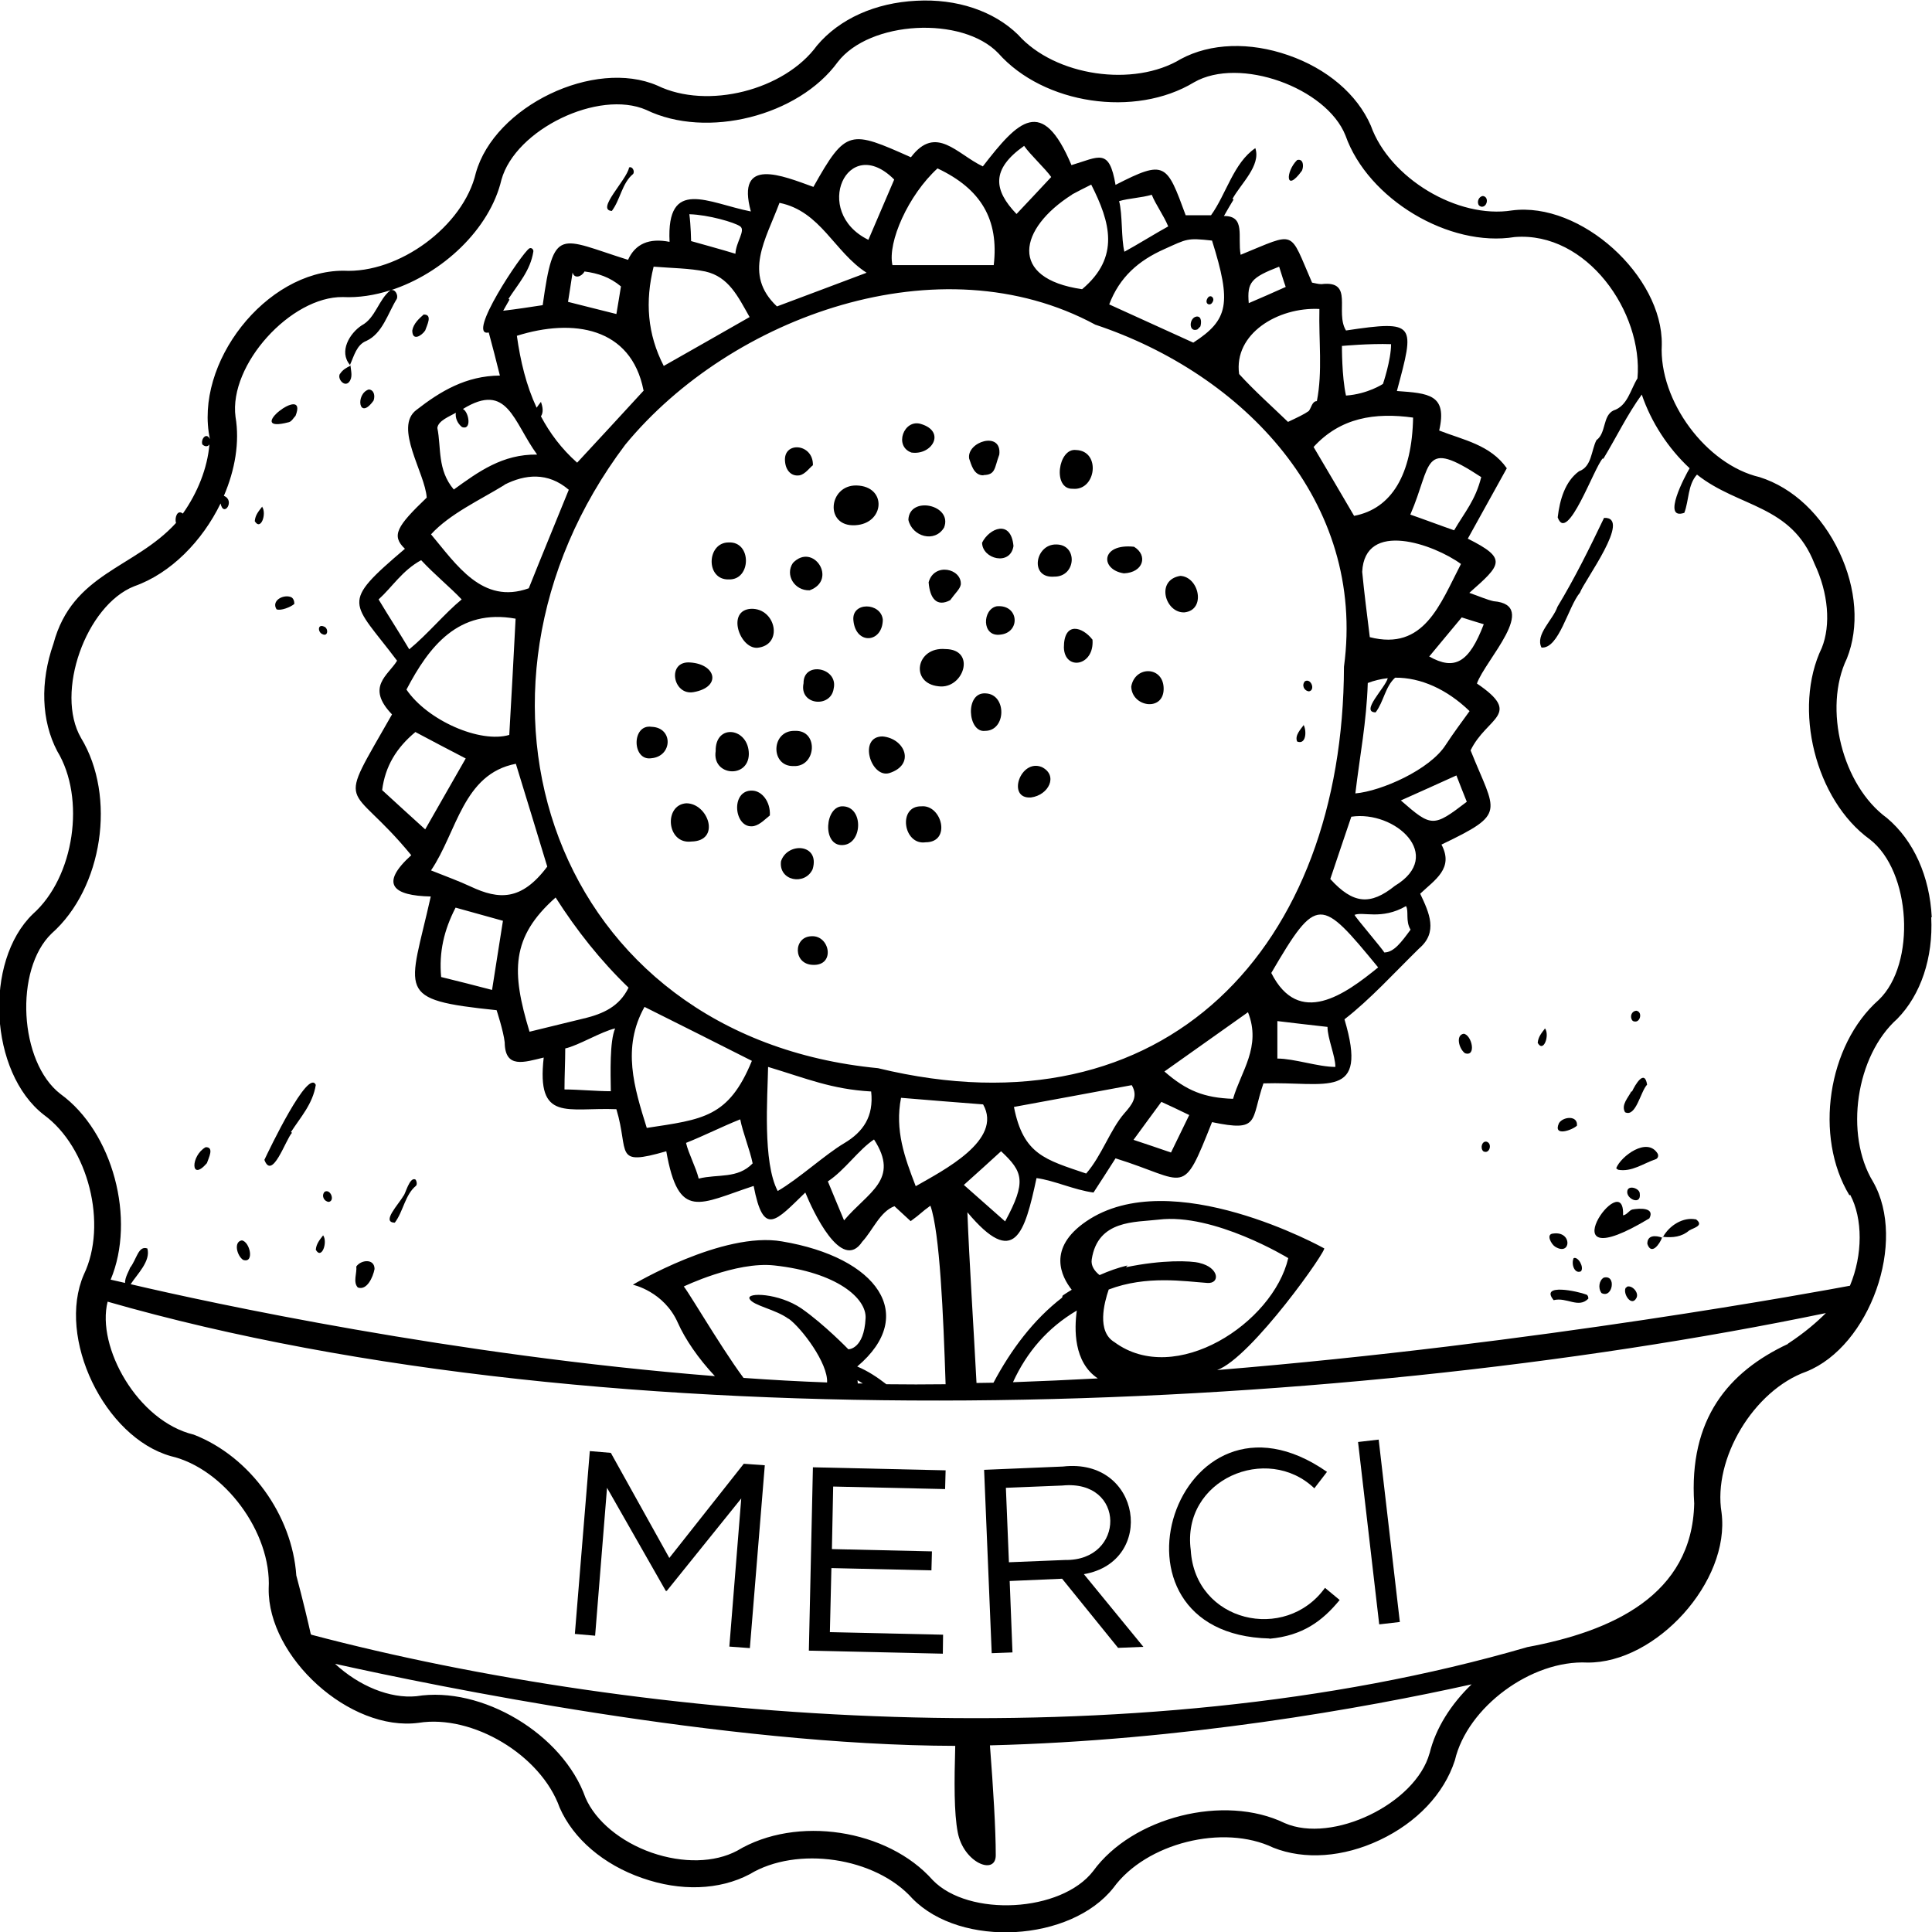 <?xml version="1.0" encoding="UTF-8"?><svg id="b" xmlns="http://www.w3.org/2000/svg" viewBox="0 0 76.29 76.3"><g id="c"><path d="M76.28,36.22c-.08-1.61-.71-3.03-1.77-3.92-1.76-1.28-2.53-4.33-1.58-6.3.49-1.23.38-2.76-.3-4.2-.69-1.46-1.82-2.54-3.15-2.96-2.1-.49-3.98-3.01-3.86-5.23.04-2.71-3.2-5.66-5.92-5.3-2.14.34-4.83-1.27-5.57-3.35-.54-1.24-1.73-2.25-3.26-2.78-1.52-.53-3.07-.48-4.24.15-1.86,1.13-4.97.68-6.43-.96-.95-.93-2.41-1.43-4.02-1.34-1.61.08-3.03.71-3.92,1.77-1.28,1.76-4.32,2.54-6.3,1.58-2.49-1.08-6.43.81-7.17,3.45-.49,2.1-3.04,3.98-5.23,3.86-3.07,0-5.91,3.66-5.27,6.65-.14-.29-.37,0-.3.21.1.09.21.1.28,0-.08.94-.47,1.91-1.05,2.73-.23-.18-.33.19-.27.37-1.64,1.8-4.09,1.97-4.84,4.77-.53,1.51-.48,3.04.15,4.24,1.13,1.86.68,4.97-.96,6.43-1.95,1.88-1.72,6.26.43,7.93,1.76,1.28,2.53,4.33,1.58,6.31-1.08,2.49.81,6.43,3.44,7.17,2.1.49,3.98,3.01,3.86,5.23-.04,2.7,3.2,5.66,5.92,5.3,2.13-.34,4.83,1.27,5.57,3.35.54,1.23,1.73,2.25,3.26,2.78,1.51.53,3.04.48,4.24-.15,1.86-1.13,4.97-.68,6.43.96,1.92,1.96,6.25,1.71,7.94-.43,1.28-1.76,4.33-2.53,6.31-1.58,1.23.49,2.76.38,4.2-.3,1.46-.69,2.54-1.82,2.97-3.15.49-2.1,3.02-3.97,5.23-3.86,2.71.03,5.65-3.2,5.3-5.92-.35-2.13,1.27-4.83,3.35-5.57,2.5-1,3.99-5.13,2.63-7.5-1.13-1.86-.68-4.97.96-6.43.93-.95,1.42-2.41,1.34-4.01M56.45,69.23c-.55,2-3.84,3.58-5.72,2.76-2.39-1.16-6.01-.24-7.56,1.89-1.26,1.64-4.92,1.83-6.34.36-1.78-2.01-5.38-2.57-7.72-1.16-.9.48-2.15.5-3.37.08-1.23-.43-2.22-1.25-2.62-2.17-.89-2.52-4.1-4.43-6.68-4.01-1.04.1-2.26-.4-3.21-1.28,3.96.88,15.38,3.22,24.49,3.24-.04,1.42-.05,2.65.1,3.42.23,1.2,1.5,1.71,1.5.9,0-1.03-.1-2.65-.23-4.34,7.62-.19,14.75-1.46,19.02-2.41-.81.78-1.42,1.73-1.66,2.73M70.6,53.07c-2.35,1.1-3.92,2.96-3.7,6.3-.08,3.62-3.25,5.05-6.59,5.67-15.67,4.57-35.04,2.94-48.02-.49,0-.01-.01-.02-.02-.03-.1-.45-.31-1.34-.57-2.31-.16-2.36-1.81-4.69-4.05-5.56-2.22-.53-3.85-3.47-3.4-5.25,19.85,5.7,48.1,4.55,67.85.45-.35.35-.83.77-1.5,1.21M31.14,52.07c.52.38,1.56,1.76,1.52,2.52-1.1-.04-2.2-.1-3.3-.18-.96-1.29-2.48-3.93-2.38-3.6,0,0,2.08-1.01,3.6-.84,2.47.27,3.64,1.3,3.6,2.08-.06,1.24-.68,1.23-.68,1.23,0,0-.96-.99-1.85-1.61-.89-.61-2.19-.65-2.05-.38.14.27,1.03.41,1.54.79M33.86,54.5c.07.04.14.09.21.13h-.2s0-.09-.01-.13M34.51,44.99c1.04,1.6-.24,2.08-1.18,3.2-.23-.56-.43-1.02-.64-1.54.67-.44,1.21-1.25,1.83-1.66M30.71,47.03c-.6-1.14-.4-3.7-.38-4.9,1.53.46,2.5.88,4.07.97.11.99-.32,1.6-1.06,2.04-.76.45-1.8,1.41-2.63,1.89M34.67,42.18c-12.87-1.24-17.4-14.77-9.98-24.62,4.19-5.09,12.44-8.05,18.56-4.74,5.85,1.95,10.7,6.98,9.82,13.51-.03,11.01-6.99,18.62-18.4,15.85M29.23,44.2c.1.52.39,1.23.49,1.74-.6.62-1.37.41-2.13.6-.11-.45-.4-.98-.5-1.41.73-.29,1.39-.63,2.14-.93M25.54,44.54c-.5-1.6-.99-3.17-.09-4.78,1.44.72,2.84,1.42,4.24,2.13-.92,2.24-1.93,2.31-4.16,2.65M24.12,43.09c-.56,0-1.3-.07-1.83-.07,0-.54.03-1.1.03-1.62.51-.11,1.43-.67,1.97-.79-.22.51-.18,1.77-.17,2.48M23.08,40.21c-.69.17-1.39.34-2.17.53-.72-2.37-.74-3.73,1.03-5.3.83,1.3,1.77,2.49,2.88,3.56-.37.76-1.02,1.03-1.73,1.21M18.59,35.01c-.47-.22-.97-.4-1.57-.64,1.03-1.52,1.26-3.81,3.35-4.21.43,1.4.84,2.74,1.24,4.06-1.02,1.36-1.91,1.31-3.02.79M19.86,36.36c-.13.84-.27,1.69-.43,2.73-.65-.17-1.31-.34-2.01-.51-.09-.98.11-1.85.57-2.74.64.18,1.26.35,1.87.52M18.23,16.86c.41.16.29-.59.05-.71,1.77-1.09,1.98.5,2.93,1.8-1.37-.02-2.32.68-3.29,1.38-.66-.78-.49-1.65-.65-2.43.03-.29.49-.46.73-.6-.03.19.06.42.24.56M22.61,10.76c.07.27.37.16.47-.04.53.07,1,.22,1.44.59-.06.35-.11.7-.18,1.09-.62-.15-1.18-.3-1.91-.48.06-.39.12-.75.18-1.16M25.42,15.42c-.87.95-1.75,1.9-2.63,2.85-.62-.55-1.08-1.17-1.43-1.83.1-.15.08-.35,0-.57-.06.08-.12.15-.17.23-.41-.88-.64-1.84-.78-2.84,2.22-.7,4.51-.34,5,2.15M19.92,19.14c.81-.41,1.71-.51,2.54.2-.53,1.31-1.07,2.61-1.58,3.89-1.83.66-2.86-.94-3.86-2.13.74-.81,1.94-1.36,2.9-1.95M20.36,24.43c-.08,1.53-.16,3.06-.25,4.59-1.15.34-3.23-.57-4.06-1.79.89-1.7,2.05-3.21,4.31-2.8M18.23,23.67c-.67.55-1.34,1.37-2.07,1.97-.31-.53-.84-1.35-1.21-1.97.55-.5.93-1.14,1.68-1.55.54.58,1.18,1.1,1.6,1.55M16.41,28.91c.66.35,1.32.7,1.98,1.04-.54.95-1.05,1.83-1.6,2.8-.59-.54-1.14-1.03-1.7-1.55.12-.94.56-1.67,1.32-2.3M27.85,10.72c.93.21,1.29.99,1.75,1.8-1.14.65-2.24,1.28-3.39,1.93-.65-1.26-.74-2.55-.4-3.92.74.06,1.4.06,2.04.19M27.23,8.46c.73.02,1.78.32,2,.48.22.16-.17.62-.19,1.08-.38-.12-1.75-.5-1.75-.5,0,0-.01-.62-.07-1.07M34.29,9.47c-2.25-1.1-.83-4.24,1.02-2.38-.35.81-.68,1.59-1.02,2.38M37.02,6.65c1.72.81,2.43,2.02,2.22,3.82h-4c-.2-.91.63-2.77,1.78-3.82M34.22,10.77c-1.28.48-2.41.91-3.54,1.33-1.35-1.27-.44-2.64.1-4.09,1.63.33,2.16,1.94,3.44,2.76M40.14,8.45c-.9-.94-1.02-1.76.3-2.69.24.35.84.9,1.07,1.23-.48.52-.93.99-1.37,1.46M42.33,7.68c.22-.12.46-.24.76-.39.75,1.48,1.15,2.86-.36,4.13-2.93-.42-2.51-2.4-.39-3.74M45.97,9.84c.91-.41.9-.45,1.89-.34.78,2.48.65,3.13-.74,4.03-1.18-.54-2.25-1.02-3.32-1.51.41-1.08,1.16-1.73,2.17-2.18M44.2,7.94c.36-.11.89-.13,1.28-.25.15.38.48.83.65,1.25-.39.21-1.3.77-1.73,1-.13-.5-.07-1.49-.21-2M52.1,12.2c-.03,1.27.13,2.47-.1,3.64-.19,0-.22.27-.32.39-.18.13-.44.25-.82.43-.63-.61-1.32-1.22-1.93-1.89-.22-1.59,1.53-2.65,3.17-2.57M50.51,10.53c.1.31.17.55.26.8-.51.23-.97.43-1.46.64-.07-.82.09-1.01,1.2-1.44M55.8,16.48c-.04,2.26-.85,3.61-2.33,3.89-.54-.93-1.06-1.8-1.6-2.72,1.06-1.16,2.42-1.37,3.93-1.16M53,13.66s1.07-.1,1.93-.07c0,.63-.32,1.57-.32,1.57,0,0-.6.4-1.46.46-.17-.76-.16-1.97-.16-1.97M50.2,38.42c1.81-3.1,1.95-2.98,4.22-.22-1.31,1.07-3.13,2.38-4.22.22M52.73,42.13c-.68,0-1.62-.33-2.29-.33v-1.48c.65.08,1.27.15,1.98.23,0,.45.31,1.15.31,1.57M53.48,36.13c.32-.15,1.07.21,2.04-.35.12.2-.03.59.18.93-.36.49-.66.9-1.04.9-.02-.08-1.15-1.4-1.17-1.48M55.08,34.98c-.97.78-1.65.72-2.55-.27.29-.86.56-1.67.83-2.46,1.72-.26,3.71,1.53,1.72,2.73M55.31,31.61c.69-.31,1.39-.62,2.2-.99.13.33.27.7.41,1.04-1.32,1.01-1.39,1.01-2.6-.05M57.09,29.41c-.62.98-2.54,1.83-3.57,1.92.18-1.52.44-2.8.49-4.36.26-.1.52-.16.79-.19-.1.38-1.1,1.34-.48,1.35.32-.42.38-1.02.77-1.37,1.01-.01,2.05.46,2.94,1.32-.31.43-.64.87-.94,1.33M54.09,25.16c-.11-.9-.22-1.74-.3-2.58.1-2.06,2.83-1.09,3.9-.31-.83,1.6-1.46,3.44-3.6,2.89M56.44,25.92c.41-.49.81-.98,1.28-1.54.24.08.54.17.87.27-.58,1.52-1.15,1.84-2.16,1.27M57.42,20.94c-.41-.14-1.32-.48-1.73-.62.87-2,.44-3.03,2.8-1.48-.23.92-.65,1.38-1.07,2.1M40.04,43.71c1.54-.28,3.08-.57,4.65-.86.27.46,0,.78-.29,1.11-.56.64-.89,1.67-1.51,2.38-1.62-.55-2.48-.75-2.85-2.62M39.69,48.23c-.5-.44-1.11-.98-1.63-1.44.55-.49,1.01-.91,1.47-1.33.87.81,1.01,1.2.16,2.77M45.86,43.51c.33.15.69.32,1.1.52-.25.52-.46.95-.72,1.48-.49-.17-.97-.33-1.48-.5.42-.57.72-.99,1.1-1.5M45.98,42.31c1.13-.8,2.19-1.55,3.3-2.34.54,1.36-.28,2.34-.59,3.42-1.13-.04-1.83-.31-2.71-1.08M35.58,43.35c1.19.1,2.21.18,3.24.26.8,1.41-1.58,2.61-2.66,3.23-.44-1.14-.83-2.21-.58-3.49M43.35,54.43c-1.12.06-2.24.11-3.35.15h0c.55-1.2,1.37-2.15,2.52-2.83-.1.73-.13,2.04.83,2.68M47.38,49.87c-.38-.09-1.48-.13-2.92.17.02-.02.04-.05.06-.07-.38.09-.74.22-1.1.38-.19-.15-.35-.36-.31-.62.24-1.57,1.72-1.46,2.64-1.57,2.19-.27,5.12,1.52,5.12,1.52-.6,2.57-4.46,5.09-6.86,3.32-.71-.42-.41-1.55-.23-2.08,1.49-.57,3.01-.32,3.89-.26.52.04.48-.61-.31-.79M73.06,47.18c.5.94.5,2.37-.01,3.59-1.01.19-12.38,2.3-24.99,3.33,1.36-.48,4.44-4.87,4.22-4.81,0,0-6.03-3.36-9.39-1.06-1.55,1.06-.98,2.18-.57,2.7-.22.13-.36.23-.36.23l-.02.08c-1.13.87-2.02,2.06-2.71,3.36-.22,0-.45.01-.67.01-.11-2.11-.29-4.88-.36-6.74,1.86,2.22,2.26.84,2.73-1.35.69.09,1.49.47,2.25.57.25-.39.55-.84.87-1.35,2.86.89,2.61,1.59,3.81-1.43,1.91.4,1.52-.05,2.03-1.53,2.48-.08,4.16.69,3.2-2.53,1.01-.78,1.99-1.86,2.95-2.8.75-.64.4-1.4.04-2.16.58-.55,1.34-1,.84-1.94,2.61-1.25,2.14-1.24,1.15-3.72.64-1.32,2.08-1.4.25-2.64.33-.93,2.49-3.1.66-3.25-.27-.06-.53-.18-.96-.33,1.27-1.12,1.52-1.35-.06-2.14.54-.97,1.03-1.86,1.54-2.78-.65-.93-1.73-1.12-2.67-1.49.33-1.43-.42-1.47-1.67-1.56.71-2.65.78-2.81-2.01-2.39-.45-.73.34-1.99-.97-1.83-.13,0-.25-.04-.37-.06-.92-2.11-.59-2.01-2.82-1.1-.13-.71.21-1.54-.66-1.53.12-.22.25-.43.38-.65-.01,0-.02-.02-.04-.03.32-.59,1.13-1.31.9-2-.86.58-1.15,1.82-1.75,2.65-.32,0-.65,0-1,0-.75-2.04-.8-2.21-2.77-1.2-.25-1.47-.64-1.11-1.74-.78-1.16-2.75-2.1-1.76-3.5.05-1.02-.48-1.85-1.67-2.84-.36-2.4-1.07-2.56-1.13-3.85,1.17-1.22-.44-3.07-1.22-2.47.97-1.68-.33-3.34-1.37-3.21,1.2q-1.21-.24-1.64.71c-2.72-.85-2.93-1.37-3.37,1.79-.53.08-1.04.16-1.56.22.08-.15.17-.29.25-.44-.01-.01-.03-.02-.04-.03.39-.6.86-1.11.98-1.86.02-.09-.08-.18-.16-.13-.29.18-2.52,3.51-1.6,3.32.15.56.28,1.05.44,1.7-1.34.01-2.35.62-3.3,1.36-.9.68.35,2.49.41,3.46-1.18,1.13-1.41,1.5-.86,2.02-2.6,2.21-2.1,2.04-.31,4.42-.35.58-1.25,1.03-.2,2.12-2.25,3.96-1.74,2.51.76,5.56-1.27,1.15-.71,1.6.77,1.63-.85,3.81-1.46,4.07,2.6,4.49,0,0,.27.82.32,1.27.01,1.06.78.78,1.54.6-.29,2.57.93,1.96,2.87,2.04.52,1.72-.14,2.27,1.97,1.66.49,2.77,1.31,2.07,3.45,1.37.39,2.03.87,1.39,2.04.26.29.71,1.43,3.18,2.25,1.94.41-.44.7-1.19,1.27-1.4.23.21.43.4.64.59.43-.31.39-.33.78-.61.37,1.05.51,4.28.6,7.05-.78.01-1.56.01-2.34,0-.35-.27-.72-.52-1.15-.7,2.41-2.03.8-4.31-2.97-4.94-2.34-.41-5.89,1.71-5.89,1.71,0,0,1.23.26,1.78,1.51.28.63.8,1.4,1.46,2.1-10.32-.82-19.87-2.88-23.07-3.63,0,0,0,0,0,0,.25-.39.8-.91.66-1.41-.36-.13-.42.43-.69.77,0,.05-.21.38-.19.59-.23-.05-.42-.1-.57-.13,1-2.39.09-5.83-1.98-7.33-1.64-1.26-1.83-4.92-.35-6.34,2.02-1.79,2.56-5.41,1.16-7.72-1.04-1.79.2-5.24,2.1-5.99,1.45-.51,2.69-1.79,3.41-3.27.12.58.59-.12.13-.3.44-1.02.63-2.12.46-3.12-.27-2.06,2.19-4.76,4.24-4.73.62.03,1.26-.07,1.88-.27-.47.36-.59,1.1-1.14,1.39-.47.31-.91,1.03-.46,1.56.16-.35.26-.8.65-.95.64-.3.84-1.08,1.2-1.66.06-.14-.06-.4-.24-.34,2.04-.66,3.91-2.41,4.37-4.36.55-1.99,3.84-3.58,5.72-2.76,2.39,1.16,6.01.24,7.56-1.89,1.26-1.64,4.92-1.83,6.34-.35,1.79,2.02,5.4,2.56,7.73,1.15,1.79-1.03,5.23.21,5.98,2.1.89,2.52,4.1,4.43,6.68,4.01,2.85-.23,5.08,2.97,4.85,5.58-.28.45-.39,1.09-.95,1.27-.43.21-.28.89-.67,1.17-.21.41-.18,1.05-.69,1.23-.55.4-.76,1.13-.84,1.82.38,1.07,1.44-1.98,1.78-2.33,0,0,.02.01.02.02.51-.84.94-1.74,1.52-2.54.37,1.09,1.04,2.12,1.89,2.91-.18.3-1.12,2.07-.21,1.76.19-.5.13-1.1.5-1.51,1.65,1.31,3.73,1.18,4.64,3.52.55,1.16.65,2.42.29,3.32-1.16,2.4-.25,6.01,1.89,7.56,1.64,1.26,1.84,4.92.36,6.34-2.03,1.79-2.56,5.41-1.16,7.72"/><path d="M33.77,20.74c1.17-.06,1.27-1.54.05-1.57-1.11-.02-1.27,1.64-.05,1.57"/><path d="M37.33,25.63c-1.16-.1-1.41,1.35-.27,1.47.99.13,1.51-1.46.27-1.47"/><path d="M27.1,31.72c-.9.06-.78,1.63.2,1.51,1.18-.02.67-1.51-.2-1.51"/><path d="M29.66,24.04c-.98.05-.46,1.57.24,1.54,1.05-.1.74-1.57-.24-1.54"/><path d="M28.78,22.88c.89.03.91-1.5,0-1.46-.88-.01-.93,1.49,0,1.46"/><path d="M29.57,29.78c0-1.05-1.33-1.23-1.31-.12-.15.98,1.29,1.1,1.31.12"/><path d="M42.36,19.3c.93.09,1.12-1.5.13-1.53-.71-.09-.94,1.56-.13,1.53"/><path d="M31.33,30.25c.91.05,1.01-1.43.06-1.39-.95-.03-.98,1.41-.06,1.39"/><path d="M36.38,31.84c-.94-.02-.71,1.55.17,1.42,1.03,0,.64-1.5-.17-1.42"/><path d="M34.85,29.08c-.97,0-.47,1.65.26,1.45,1.05-.33.63-1.37-.26-1.45"/><path d="M33.3,31.84c-.73-.05-.85,1.57-.03,1.53.79-.03.84-1.49.03-1.53"/><path d="M29.71,31.22c-.89-.04-.73,1.55.06,1.4.26-.06.48-.31.63-.42.03-.55-.32-.97-.69-.98"/><path d="M38.92,27.38c-.83-.06-.71,1.57-.02,1.48.84,0,.86-1.45.02-1.48"/><path d="M41.63,22.77c.87.01.94-1.27.08-1.27-.84-.02-1.07,1.35-.08,1.27"/><path d="M35.87,20.53c.15.66,1.04.92,1.41.3.35-.9-1.38-1.27-1.41-.3"/><path d="M40.71,31.49c.7-.09,1.09-.87.43-1.2-.85-.35-1.4,1.27-.43,1.2"/><path d="M42.01,25.57c.03.93,1.21.74,1.13-.31-.39-.51-1.13-.74-1.13.31"/><path d="M32.09,34.32c.3-1.01-1-1.08-1.25-.31-.1.78.95.97,1.25.31"/><path d="M31.73,26.98c-.18.87,1.08.99,1.19.21.19-.83-1.2-1.1-1.19-.21"/><path d="M31.31,22.23c-.32.47.06,1.1.66,1.08,1.12-.41.14-1.91-.66-1.08"/><path d="M46.78,24.18c.85-.1.57-1.4-.17-1.44-1,.16-.59,1.49.17,1.44"/><path d="M35.99,17.87c.81.12,1.38-.83.37-1.13-.67-.2-1.07.88-.37,1.13"/><path d="M25.73,28.7c-.8-.12-.78,1.37,0,1.24.83-.08.86-1.21,0-1.24"/><path d="M44.38,22.64c.77-.03.96-.71.4-1.05-1.33-.14-1.34.91-.4,1.05"/><path d="M34.86,24.47c-.07-.69-1.25-.72-1.16.04.1.97,1.15.88,1.16-.04"/><path d="M44.67,27.11c.02.81,1.27,1,1.28.1.01-.91-1.13-.94-1.28-.1"/><path d="M27.26,26.16c-.94-.08-.7,1.32.13,1.17,1.11-.2.89-1.1-.13-1.17"/><path d="M32.04,36.97c-.72.02-.73,1.11.06,1.13.9.04.67-1.18-.06-1.13"/><path d="M36.67,23c.05.63.32.98.85.7.2-.28.39-.44.42-.62.04-.63-1.05-.88-1.27-.09"/><path d="M38.83,18.76c.49-.01.43-.27.63-.81.11-.95-1.3-.51-1.19.16.08.21.17.67.57.66"/><path d="M39.36,23.94c-.57.11-.61,1.22.14,1.12.81-.08.74-1.2-.14-1.12"/><path d="M31.57,18.77c.22-.04.4-.3.53-.4.02-.87-1.19-.96-1.1-.14.03.35.25.59.57.54"/><path d="M38.78,21.43c.01.65,1.12.93,1.24.13-.1-1.07-.96-.7-1.24-.13"/><polygon points="26.43 61.52 24.12 57.37 23.29 57.3 22.7 64.52 23.5 64.59 23.97 58.75 26.29 62.82 26.33 62.82 29.27 59.17 28.8 65.02 29.61 65.08 30.2 57.86 29.37 57.8 26.43 61.52"/><polygon points="31.94 65.18 37.23 65.3 37.24 64.55 32.77 64.45 32.83 61.92 36.78 62.01 36.8 61.26 32.85 61.17 32.9 58.7 37.32 58.8 37.34 58.06 32.1 57.94 31.94 65.18"/><path d="M39.98,65.24l-.11-2.81,2.07-.09,2.21,2.73,1-.04-2.35-2.87c2.86-.49,2.28-4.61-.83-4.25,0,0-3.11.13-3.11.13l.3,7.24.82-.03ZM41.95,58.66c2.52-.25,2.49,2.98.11,2.94,0,0-2.22.09-2.22.09l-.12-2.94,2.23-.09Z"/><path d="M50.13,64.71c1.31-.12,2.09-.7,2.77-1.53l-.58-.48c-1.56,2.17-5.13,1.36-5.3-1.49-.37-2.79,3.02-4.22,4.88-2.44l.5-.65c-5.94-4.14-9.34,6.41-2.27,6.58"/><rect x="54.04" y="56.87" width=".82" height="7.25" transform="translate(-6.61 6.68) rotate(-6.62)"/><path d="M61,40.59s0,.01,0,.02c0,0-.01-.01,0-.02"/><path d="M60.72,41.18c.23.41.48-.3.29-.57-.13.17-.27.33-.29.57"/><path d="M65.05,49.12c.16.47.49,0,.58-.25-.25-.09-.59-.11-.58.25"/><path d="M65.63,48.86s.01,0,.02,0c0,0,.01-.02.02-.02,0,0-.02,0-.02,0,0,0,0,.01-.01.02"/><path d="M66.96,48.15c-.5-.1-1.04.24-1.29.69.39.04.74,0,1.03-.25.18-.11.61-.19.26-.45"/><path d="M13.84,14.43s.01,0,.02-.01c0,0,0-.01-.01-.02,0,0,0,.01,0,.02,0,0,0,0,0,.01"/><path d="M13.43,14.75c-.13.19.16.55.35.34.16-.19.08-.43.06-.65-.16.08-.31.16-.41.32"/><path d="M62.39,23.4c.17-.47,2.07-3,.95-2.95-.57,1.19-1.15,2.37-1.84,3.51-.17.51-.89,1.1-.63,1.61.69.06,1.05-1.61,1.52-2.17"/><path d="M65.13,48.11c.23-.44-.4-.4-.67-.35-.13.03-.21.21-.37.23.09-2.05-3.19,2.67,1.04.12"/><path d="M63.89,46.19c.54.1,1-.25,1.5-.42.07-.03.11-.12.07-.21-.41-.69-1.46.1-1.64.57.02.02.05.05.07.05"/><path d="M14.13,50.84c.36.13.6-.41.66-.73,0-.42-.53-.37-.72-.1.03.26-.14.62.06.83"/><path d="M15.59,48.28c.34-.45.4-1.1.84-1.46.05-.06.02-.19-.02-.24-.24-.14-.41.61-.48.64-.18.33-.89,1.05-.34,1.06"/><path d="M24.84,6.62c-.1.5-1.32,1.67-.68,1.71.34-.45.4-1.1.84-1.46.08-.11-.04-.33-.17-.25"/><path d="M62.64,51.12c-.33-.13-1.85-.46-1.29.22.52-.13.98.34,1.37-.06,0-.07-.02-.14-.08-.16"/><path d="M64.17,43.92c.43.21.61-.82.87-1.09-.1-.63-.47,0-.6.28l-.02-.02c-.12.25-.42.54-.25.83"/><path d="M11.41,16.67c.11-.03.18-.17.26-.25.53-1.34-2.15.75-.26.25"/><path d="M16.74,12.41c-.19.17-.41.36-.46.64,0,.44.37.21.51,0,.07-.21.3-.63-.05-.63"/><path d="M62.27,44.45c.04-.42-.55-.36-.71-.1-.25.55.52.28.71.1"/><path d="M14.56,15.38c-.53.17-.4,1.26.19.44.07-.19.02-.43-.19-.44"/><path d="M51.22,6.32c-.46.45-.47,1.33.19.42.08-.17.06-.49-.19-.42"/><path d="M61.41,49.23c.63.39.69-.63-.08-.52-.3.02-.07.43.08.52"/><path d="M57.8,40.82c-.33.05-.19.6.05.77.46.15.27-.72-.05-.77"/><path d="M10.06,20.58c.24.4.48-.3.29-.57-.13.17-.27.32-.29.57"/><path d="M10.35,19.99s0,.01,0,.02c0,0,0,0,0,0,0,0-.01-.01,0-.02"/><path d="M11.47,23.57c-.31-.1-.76.16-.55.49.17.07.56-.09.7-.21.01-.11-.04-.25-.15-.28"/><path d="M63.33,50.45c-.18.1-.24.41-.09.61.44.23.6-.74.09-.61"/><path d="M47.27,13.02s.08-.07.13-.13c.04-.13.06-.41-.15-.39-.3.04-.33.64.03.51"/><path d="M64.25,50.81s-.04.04-.06.05c-.11.24.24.76.43.39.11-.21-.18-.52-.38-.44"/><path d="M58.48,8.16c.24.05.34-.38.08-.42-.16.01-.26.23-.16.37.02.02.05.04.07.04"/><path d="M64.26,47.02c-.07.32.56.6.49.11,0-.2-.44-.35-.49-.11"/><path d="M62.43,50.2c.13-.16-.11-.59-.29-.52-.11.24.04.64.29.52"/><path d="M12.82,47.06c-.14.15-.03.38.16.4.26-.04.07-.53-.16-.4"/><path d="M64.52,40.33c.25.08.36-.38.09-.42-.18.02-.26.22-.16.38.02.02.05.04.08.05"/><path d="M12.73,25.04c.23.12.25-.24.06-.3-.26-.11-.24.23-.06.3"/><path d="M47.88,11.93c.11-.16-.09-.34-.2-.15-.13.22.11.33.2.15"/><path d="M58.69,45.08c-.17-.02-.25.25-.12.38.25.14.38-.32.12-.38"/><path d="M21.37,15.86s0,.01,0,.02c0,0,0,0,0,0,0,0-.01-.01,0-.02"/><path d="M12.47,42.84c-.3-.67-1.84,2.56-2.03,2.96.31.83.84-.8,1.09-1.07-.01,0-.02-.02-.04-.03.39-.6.86-1.11.98-1.86"/><path d="M8.12,45.3c-.59.33-.61,1.39.05.63.07-.21.3-.64-.05-.63"/><path d="M12.75,48.75s0,.01,0,.02c0,0,0,0,0,0,0,0-.01,0,0-.02"/><path d="M12.47,49.35c.23.41.48-.3.29-.57-.13.17-.27.33-.29.57"/><path d="M9.55,48.98c-.33.05-.2.6.05.77.46.15.27-.72-.05-.77"/><path d="M51.69,27.3c.26-.05.08-.53-.16-.4-.14.15-.04.38.16.4"/><path d="M51.22,29.28c.34.14.39-.38.26-.65-.12.17-.36.41-.26.65"/><path d="M51.47,28.61s0,.01,0,.02h0s-.01-.01,0-.02"/></g></svg>